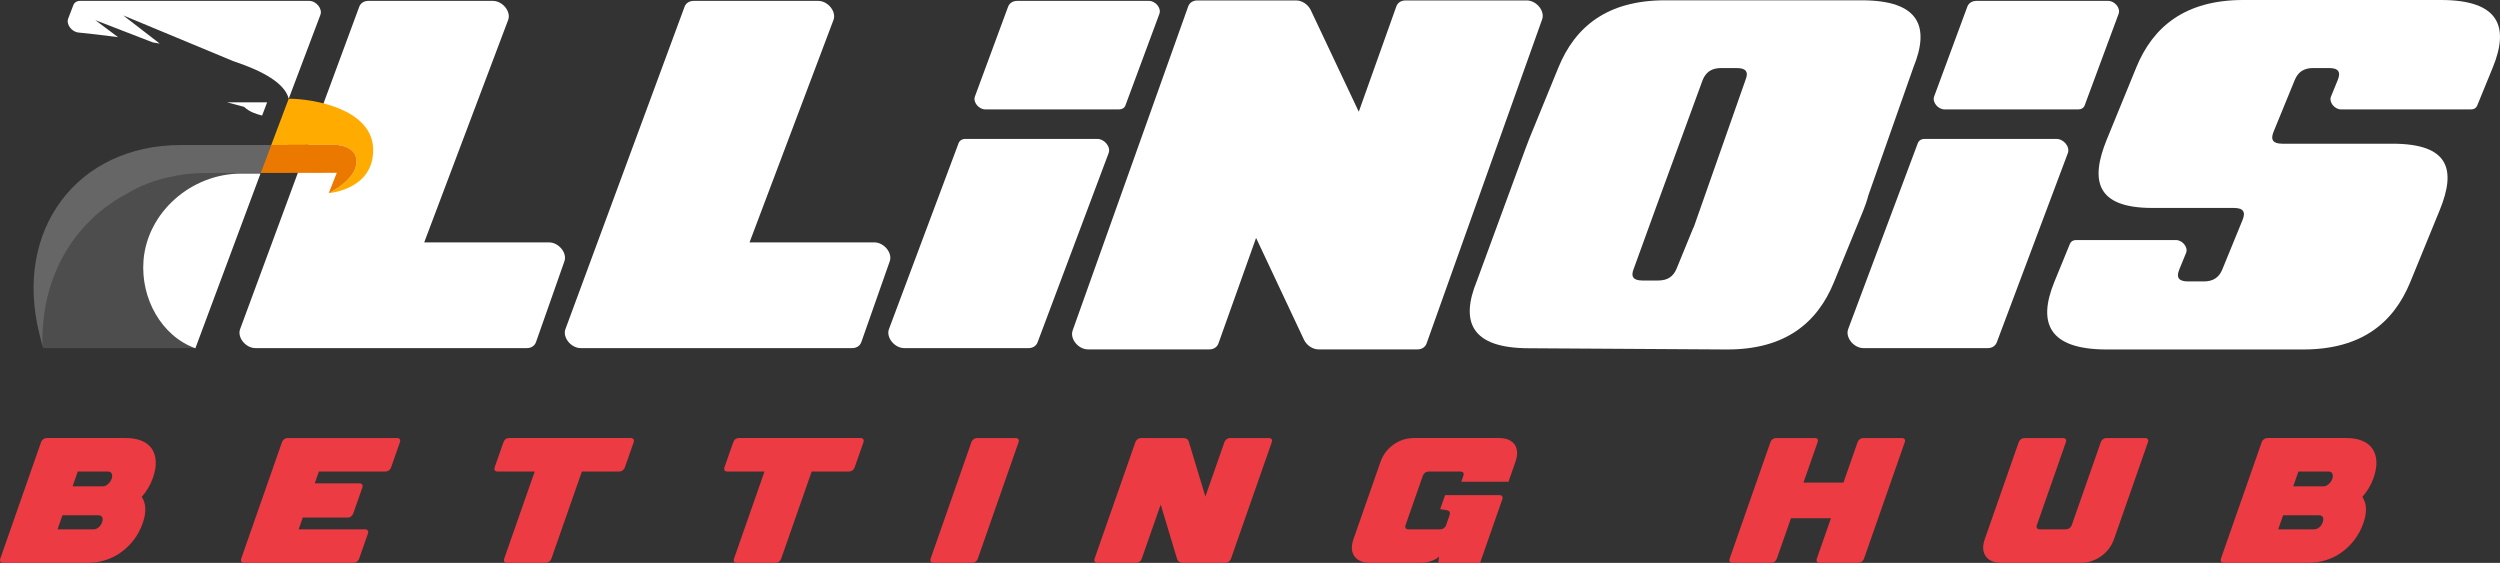 <?xml version="1.0" encoding="UTF-8"?><svg xmlns="http://www.w3.org/2000/svg" width="399.514" height="89.949" viewBox="0 0 399.514 89.949"><rect x="0" y="0" width="399.514" height="89.949" fill="#333333" stroke="none"/><defs><style>.e{fill:#ed3b44;}.f{fill:#eb7900;}.g,.h{fill:#fff;}.i{fill:#ffab00;}.j{opacity:.13;}.h{opacity:.25;}</style></defs><g id="a"/><g id="b"/><g id="c"/><g id="d"><g><g><g><path class="g" d="M90.358,52.597L109.396,1.081c.216-.584,.765-.939,1.453-.939h19.901c1.563,0,2.946,1.721,2.446,3.044l-13.416,35.549h19.95c1.546,0,2.923,1.688,2.458,3.012l-4.544,12.922c-.21,.597-.764,.961-1.461,.961h-43.376c-1.558,0-2.939-1.711-2.45-3.035Z"/><path class="g" d="M38.37,52.597L57.407,1.081c.216-.584,.765-.939,1.453-.939h19.901c1.563,0,2.946,1.721,2.446,3.044l-13.416,35.549h19.95c1.546,0,2.923,1.688,2.458,3.012l-4.544,12.922c-.21,.597-.764,.961-1.461,.961H40.82c-1.558,0-2.939-1.711-2.45-3.035Z"/><path class="g" d="M208.376,54.274l-7.647-16.257-6.013,16.863c-.211,.593-.764,.955-1.458,.955h-19.389c-1.549,0-2.928-1.694-2.456-3.019L189.88,1.027c.211-.593,.764-.955,1.458-.955h15.804c.932,0,1.901,.648,2.331,1.557l7.666,16.229,6.002-16.831c.211-.593,.764-.955,1.458-.955h19.389c1.549,0,2.928,1.694,2.456,3.019l-18.467,51.79c-.211,.593-.764,.955-1.458,.955h-15.81c-.933,0-1.904-.65-2.333-1.561Z"/><path class="g" d="M358.378,35.144c.534-1.305,.087-1.914-1.392-1.914h-13.04c-9.047,0-9.928-4.436-7.259-10.961l4.699-11.483c2.67-6.524,7.807-10.787,17.114-10.787h31.572c9.308,0,10.956,4.263,8.287,10.787l-2.498,6.105c-.152,.37-.51,.593-.953,.593h-20.79c-1.052,0-1.976-1.17-1.616-2.048l1.084-2.649c.534-1.305,.087-1.914-1.392-1.914h-2.523c-1.479,0-2.424,.609-2.958,1.914l-3.382,8.264c-.534,1.305-.087,1.914,1.392,1.914h17.584c9.047,0,10.245,4.089,7.575,10.613l-4.699,11.483c-2.67,6.524-7.806,10.787-17.114,10.787h-31.403c-9.308,0-11.043-4.263-8.374-10.787l2.498-6.105c.152-.37,.51-.593,.953-.593h15.989c1.052,0,1.976,1.17,1.616,2.048l-1.084,2.649c-.534,1.305-.087,1.914,1.392,1.914h2.523c1.479,0,2.424-.609,2.958-1.914l3.239-7.916Z"/><path class="g" d="M297.515,.049h-31.434c-9.267,0-14.382,4.244-17.039,10.74l-4.678,11.432c-.181,.442-.345,.874-.491,1.296h-.005l-7.861,21.396c-2.658,6.496-.93,10.74,8.337,10.74l31.688,.196c9.267,0,14.381-4.244,17.039-10.74l4.678-11.432c.349-.852,.623-1.665,.817-2.435l7.199-20.452c2.658-6.496,1.017-10.74-8.25-10.74Zm-18.575,12.732l-8.081,22.989-.001,.005-.007,.017-.197,.562-.027-.014-2.695,6.582c-.532,1.299-1.472,1.905-2.945,1.905h-2.512c-1.472,0-1.917-.606-1.386-1.905l3.554-9.787,7.453-20.353c.532-1.299,1.473-1.905,2.945-1.905h2.512c1.472,0,1.917,.606,1.386,1.905Z"/><g><path class="g" d="M179.85,16.846l5.429-14.64c.334-.9-.606-2.064-1.665-2.064h-21.065c-.687,0-1.237,.355-1.453,.939l-5.299,14.339c-.333,.9,.607,2.063,1.666,2.063h21.4c.467,0,.84-.241,.987-.638Z"/><path class="g" d="M154.259,22.2c-.508,0-.915,.262-1.077,.693l-11.124,29.704c-.489,1.324,.892,3.035,2.45,3.035h19.854c.687,0,1.236-.355,1.452-.938l11.354-30.236c.369-.982-.657-2.258-1.817-2.258h-21.093Z"/></g><g><path class="g" d="M333.139,16.846l5.429-14.64c.334-.9-.606-2.064-1.665-2.064h-21.065c-.687,0-1.237,.355-1.453,.939l-5.299,14.339c-.333,.9,.607,2.063,1.666,2.063h21.4c.467,0,.84-.241,.987-.638Z"/><path class="g" d="M307.548,22.2c-.508,0-.915,.262-1.077,.693l-11.124,29.704c-.489,1.324,.892,3.035,2.45,3.035h19.854c.687,0,1.236-.355,1.452-.938l11.354-30.236c.369-.982-.657-2.258-1.817-2.258h-21.093Z"/></g></g><g><path class="e" d="M20.092,70c.985,0,1.833,.147,2.544,.442,.711,.295,1.255,.722,1.631,1.282,.377,.561,.584,1.23,.623,2.009,.039,.779-.111,1.653-.451,2.622-.399,1.14-.996,2.157-1.791,3.049,.713,1.064,.767,2.461,.161,4.189-.339,.969-.801,1.843-1.385,2.622-.585,.779-1.261,1.449-2.03,2.009-.769,.561-1.612,.988-2.529,1.283-.917,.295-1.869,.442-2.853,.442H.534c-.221,0-.376-.061-.463-.185-.088-.123-.095-.289-.021-.499l6.506-18.582c.073-.209,.196-.375,.371-.499,.174-.123,.371-.185,.593-.185h12.573Zm-10.898,14.592h5.729c.301,0,.579-.104,.833-.313,.254-.209,.441-.485,.561-.827,.12-.342,.124-.613,.013-.812-.111-.199-.317-.299-.619-.299h-5.729l-.788,2.251Zm7.229-6.868c.301,0,.586-.123,.853-.371,.267-.247,.454-.522,.561-.826,.113-.323,.119-.599,.018-.827-.101-.228-.302-.342-.604-.342h-4.824l-.828,2.365h4.824Z"/><path class="e" d="M45.058,70.684c.073-.209,.196-.375,.371-.499,.174-.123,.371-.185,.593-.185h17.397c.221,0,.375,.062,.463,.185,.087,.124,.094,.29,.021,.499l-1.397,3.99c-.073,.209-.197,.375-.371,.499-.174,.124-.372,.185-.593,.185h-10.583l-.659,1.881h7.116c.221,0,.375,.062,.463,.185,.087,.124,.094,.29,.021,.499l-1.437,4.104c-.073,.209-.192,.375-.355,.499-.164,.124-.356,.185-.577,.185h-7.146l-.659,1.881h10.583c.221,0,.375,.062,.463,.185,.087,.124,.095,.29,.021,.499l-1.397,3.99c-.073,.209-.197,.375-.371,.499-.174,.124-.372,.185-.593,.185h-17.397c-.221,0-.376-.061-.463-.185-.088-.123-.095-.289-.021-.499l6.506-18.582Z"/><path class="e" d="M100.775,70c.221,0,.375,.062,.463,.185,.087,.124,.094,.29,.021,.499l-1.397,3.99c-.073,.209-.197,.375-.371,.499-.174,.124-.372,.185-.593,.185h-5.91l-4.869,13.908c-.073,.209-.197,.375-.371,.499-.174,.124-.371,.185-.593,.185h-6.121c-.221,0-.37-.061-.448-.185-.077-.123-.08-.289-.006-.499l4.869-13.908h-5.91c-.221,0-.376-.061-.463-.185-.088-.123-.095-.289-.021-.499l1.397-3.99c.16-.456,.481-.684,.963-.684h19.357Z"/><path class="e" d="M137.498,70c.221,0,.375,.062,.463,.185,.087,.124,.094,.29,.021,.499l-1.397,3.99c-.073,.209-.197,.375-.371,.499-.174,.124-.372,.185-.593,.185h-5.91l-4.869,13.908c-.073,.209-.197,.375-.371,.499-.174,.124-.372,.185-.593,.185h-6.121c-.221,0-.37-.061-.448-.185-.077-.123-.08-.289-.006-.499l4.869-13.908h-5.91c-.221,0-.376-.061-.463-.185-.088-.123-.095-.289-.021-.499l1.397-3.99c.16-.456,.481-.684,.963-.684h19.357Z"/><path class="e" d="M155.228,70.684c.073-.209,.196-.375,.371-.499,.174-.123,.371-.185,.593-.185h6.09c.221,0,.375,.062,.463,.185,.087,.124,.094,.29,.021,.499l-6.506,18.582c-.073,.209-.197,.375-.371,.499-.174,.124-.371,.185-.593,.185h-6.09c-.222,0-.376-.061-.463-.185-.088-.123-.095-.289-.021-.499l6.506-18.582Z"/><path class="e" d="M181.429,70.684c.073-.209,.196-.375,.371-.499,.174-.123,.371-.185,.593-.185h6.663c.502,0,.808,.19,.916,.57l2.655,8.778,3.033-8.664c.073-.209,.196-.375,.371-.499,.174-.123,.371-.185,.593-.185h6.121c.221,0,.375,.062,.463,.185,.087,.124,.094,.29,.021,.499l-6.506,18.582c-.073,.209-.197,.375-.371,.499-.174,.124-.372,.185-.593,.185h-6.724c-.221,0-.414-.052-.578-.157-.165-.104-.277-.242-.338-.413l-2.635-8.749-3.023,8.635c-.073,.209-.197,.375-.371,.499-.174,.124-.372,.185-.593,.185h-6.09c-.221,0-.376-.061-.463-.185-.088-.123-.095-.289-.021-.499l6.506-18.582Z"/><path class="e" d="M220.613,73.818c.399-1.14,1.088-2.061,2.068-2.764,.979-.703,2.083-1.054,3.309-1.054h13.508c1.206,0,2.054,.347,2.545,1.04,.491,.694,.533,1.62,.128,2.779l-1.108,3.163h-7.538l.329-.94c.073-.209,.066-.375-.021-.499-.088-.123-.242-.185-.463-.185h-5.035c-.221,0-.419,.062-.593,.185-.174,.124-.297,.29-.371,.499l-2.754,7.866c-.073,.209-.066,.375,.021,.499,.087,.124,.241,.185,.463,.185h5.035c.221,0,.418-.061,.593-.185,.174-.123,.297-.289,.371-.499l.499-1.425c.073-.209,.111-.375,.114-.499,.003-.123-.048-.223-.152-.299-.105-.076-.268-.138-.493-.185-.225-.047-.532-.09-.92-.128l.788-2.251h8.653c.221,0,.375,.062,.463,.185,.087,.124,.095,.29,.021,.499l-3.552,10.146h-6.663l.098-1.054c-.12,.171-.292,.318-.516,.442-.224,.124-.473,.233-.748,.328-.275,.095-.561,.167-.859,.214-.298,.048-.568,.071-.809,.071h-7.99c-1.226,0-2.088-.351-2.586-1.054-.498-.703-.547-1.624-.148-2.764l4.31-12.312Z"/><path class="e" d="M282.916,70.684c.073-.209,.196-.375,.371-.499,.174-.123,.371-.185,.593-.185h6.121c.221,0,.37,.062,.448,.185,.077,.124,.079,.29,.006,.499l-2.255,6.441h6.392l2.255-6.441c.073-.209,.196-.375,.371-.499,.174-.123,.371-.185,.593-.185h6.09c.221,0,.375,.062,.463,.185,.087,.124,.094,.29,.021,.499l-6.506,18.582c-.073,.209-.197,.375-.371,.499-.174,.124-.372,.185-.593,.185h-6.09c-.221,0-.376-.061-.463-.185-.088-.123-.095-.289-.021-.499l2.255-6.441h-6.392l-2.255,6.441c-.073,.209-.192,.375-.355,.499-.164,.124-.356,.185-.578,.185h-6.121c-.221,0-.376-.061-.463-.185-.088-.123-.095-.289-.021-.499l6.506-18.582Z"/><path class="e" d="M335.71,70.684c.073-.209,.196-.375,.371-.499,.174-.123,.371-.185,.593-.185h6.09c.221,0,.375,.062,.463,.185,.087,.124,.094,.29,.021,.499l-5.408,15.447c-.399,1.14-1.094,2.062-2.083,2.764-.99,.703-2.088,1.054-3.294,1.054h-12.573c-1.206,0-2.058-.351-2.555-1.054-.498-.703-.547-1.624-.148-2.764l5.408-15.447c.073-.209,.196-.375,.371-.499,.174-.123,.371-.185,.593-.185h6.09c.221,0,.375,.062,.463,.185,.087,.124,.094,.29,.021,.499l-4.63,13.224c-.073,.209-.066,.375,.021,.499,.087,.124,.241,.185,.463,.185h4.101c.221,0,.423-.061,.608-.185,.184-.123,.312-.289,.386-.499l4.63-13.224Z"/><path class="e" d="M374.964,70c.985,0,1.833,.147,2.544,.442,.711,.295,1.255,.722,1.631,1.282,.377,.561,.584,1.23,.623,2.009,.039,.779-.111,1.653-.451,2.622-.399,1.14-.996,2.157-1.791,3.049,.713,1.064,.767,2.461,.161,4.189-.339,.969-.801,1.843-1.385,2.622-.585,.779-1.261,1.449-2.03,2.009-.769,.561-1.612,.988-2.529,1.283-.917,.295-1.869,.442-2.853,.442h-13.477c-.221,0-.376-.061-.463-.185-.088-.123-.095-.289-.021-.499l6.506-18.582c.073-.209,.196-.375,.371-.499,.174-.123,.371-.185,.593-.185h12.573Zm-10.898,14.592h5.729c.302,0,.579-.104,.833-.313,.254-.209,.441-.485,.561-.827,.12-.342,.124-.613,.013-.812-.111-.199-.317-.299-.619-.299h-5.729l-.788,2.251Zm7.229-6.868c.302,0,.586-.123,.853-.371,.267-.247,.454-.522,.561-.826,.113-.323,.119-.599,.018-.827-.101-.228-.302-.342-.604-.342h-4.824l-.828,2.365h4.824Z"/></g><path class="i" d="M46.141,15.773l-2.794,7.403c5.464-.019,10.184-.038,10.184-.038,0,0,3.616,.024,3.439,2.864-.178,2.84-4.432,4.862-4.432,4.862,0,0,7.201-.542,7.095-7.004-.105-6.463-9.575-8.087-13.492-8.087Z"/><path class="f" d="M56.969,26.003c.178-2.84-3.439-2.864-3.439-2.864,0,0-4.719,.02-10.184,.038l-1.684,4.463,12.161-.024-1.286,3.249s4.254-2.022,4.432-4.862Z"/><polygon class="g" points="6.94 55.631 6.94 55.631 6.94 55.631 6.94 55.631"/><rect class="g" x="6.94" y="55.631" width="0" height="0" transform="translate(-13.332 3.362) rotate(-14.088)"/><path class="g" d="M41.557,27.644l.111-0,.002-.004-.007,0s-.037,.001-.106,.005Z"/><path class="g" d="M51.474,55.559l-0-.001-.064,.001h.064Z"/><path class="g" d="M36.294,16.356l2.712,.719c.212,.194,.467,.399,.759,.579,.868,.535,2.126,.807,2.126,.807l.796-2.106h-6.393Z"/><path class="g" d="M41.626,27.739h-3.076c-8.035,0-15.03,6.228-15.623,13.91h0c-.464,6.008,2.864,12.061,8.294,14.006l10.406-27.916Z"/><path class="g" d="M49.404,.142H12.784c-.5,0-.901,.256-1.063,.678l-.822,2.144c-.351,.916,.537,2.125,1.644,2.235,1.559,.155,3.771,.397,6.324,.739l-3.641-2.719,9.185,3.554c.183,.031,.366,.062,.549,.094,.187,.032,.375,.065,.563,.099l-5.831-4.505,17.584,7.309c4.668,1.541,8.238,3.514,8.863,6.004l5.061-13.394c.367-.972-.649-2.237-1.798-2.237Z"/></g><path class="h" d="M28.904,23.177c-16.599,0-26.772,13.581-22.606,30.181l.492,1.96c-.008-.301-.011-.601-.011-.899,0-.087,.001-.173,.002-.259,.002-.226,.006-.452,.013-.676,.002-.08,.004-.16,.007-.24,.011-.294,.025-.586,.045-.877,.002-.036,.006-.071,.008-.107,.018-.257,.039-.513,.063-.767,.008-.084,.017-.167,.025-.25,.023-.226,.049-.452,.078-.676,.008-.066,.016-.132,.025-.197,.038-.285,.08-.569,.126-.85,.008-.048,.017-.096,.025-.144,.04-.236,.083-.471,.128-.705,.015-.075,.03-.151,.045-.226,.048-.236,.099-.47,.152-.703,.01-.043,.019-.086,.029-.128,.065-.277,.135-.553,.208-.826,.013-.05,.028-.099,.041-.148,.062-.226,.127-.451,.194-.674,.019-.063,.038-.126,.058-.189,.08-.258,.163-.515,.25-.769l.007-.02c.093-.27,.191-.538,.292-.804,.017-.045,.035-.09,.052-.134,.086-.223,.175-.443,.267-.663,.02-.047,.04-.095,.06-.142,.221-.518,.457-1.026,.709-1.525,.019-.037,.038-.074,.057-.111,.114-.223,.231-.444,.352-.663l.047-.085c.275-.495,.566-.979,.872-1.452l.054-.083c.148-.227,.299-.451,.454-.672l.013-.019c.33-.47,.676-.927,1.037-1.372l.043-.053c.545-.667,1.125-1.305,1.738-1.912l.026-.026c.623-.615,1.281-1.198,1.971-1.747l.001-.001c1.158-.921,2.409-1.747,3.745-2.468,2.302-1.424,4.74-2.256,6.881-2.74,3.435-.777,6.104-.658,6.213-.652,.199-.007,.398-.013,.598-.017,.215-.004,.431-.007,.648-.007h7.227l1.684-4.463h-14.443Z"/><g class="j"><path class="g" d="M41.663,27.639h-7.227c-.217,0-.433,.003-.648,.007-.2,.004-.399,.01-.598,.017h0c-.109-.005-2.778-.124-6.213,.652-2.141,.484-4.579,1.316-6.881,2.74h0c-1.336,.721-2.587,1.547-3.745,2.468l-.001,.001c-.691,.549-1.348,1.132-1.971,1.747l-.026,.026c-.613,.607-1.193,1.245-1.738,1.912l-.043,.053c-.361,.445-.707,.902-1.037,1.372l-.013,.019c-.155,.221-.306,.445-.454,.672l-.054,.083c-.306,.473-.597,.957-.872,1.452-.016,.028-.031,.057-.047,.085-.12,.219-.238,.44-.352,.663-.019,.037-.038,.074-.057,.111-.252,.498-.488,1.006-.709,1.525-.02,.047-.04,.095-.06,.142-.092,.219-.181,.44-.267,.663-.017,.045-.035,.089-.052,.134-.101,.266-.199,.533-.292,.804l-.007,.02c-.087,.254-.17,.511-.25,.769-.02,.063-.039,.126-.058,.189-.067,.223-.132,.448-.194,.674-.014,.05-.028,.099-.041,.148-.073,.273-.143,.548-.208,.826-.01,.043-.019,.086-.029,.128-.054,.233-.104,.468-.152,.703-.015,.075-.03,.15-.045,.226-.046,.234-.088,.469-.128,.705-.008,.048-.017,.096-.025,.144-.046,.281-.088,.565-.126,.85-.009,.066-.016,.132-.025,.197-.028,.224-.054,.45-.078,.676-.009,.083-.017,.167-.025,.25-.024,.254-.046,.51-.063,.767-.003,.036-.006,.071-.008,.107-.019,.291-.033,.583-.044,.877-.003,.08-.005,.16-.007,.24-.007,.224-.011,.45-.013,.676-.001,.086-.002,.172-.002,.259-0,.298,.002,.598,.011,.899l.061,.242h.117l-.027,.072H31.189c.016-.331,.102-.642,.145-.965-5.347-1.985-8.867-7.064-8.408-13.017h0c.593-7.682,7.588-13.91,15.623-13.91h3.083l.012-.032,.026-.068h-.007Z"/></g></g></g></svg>